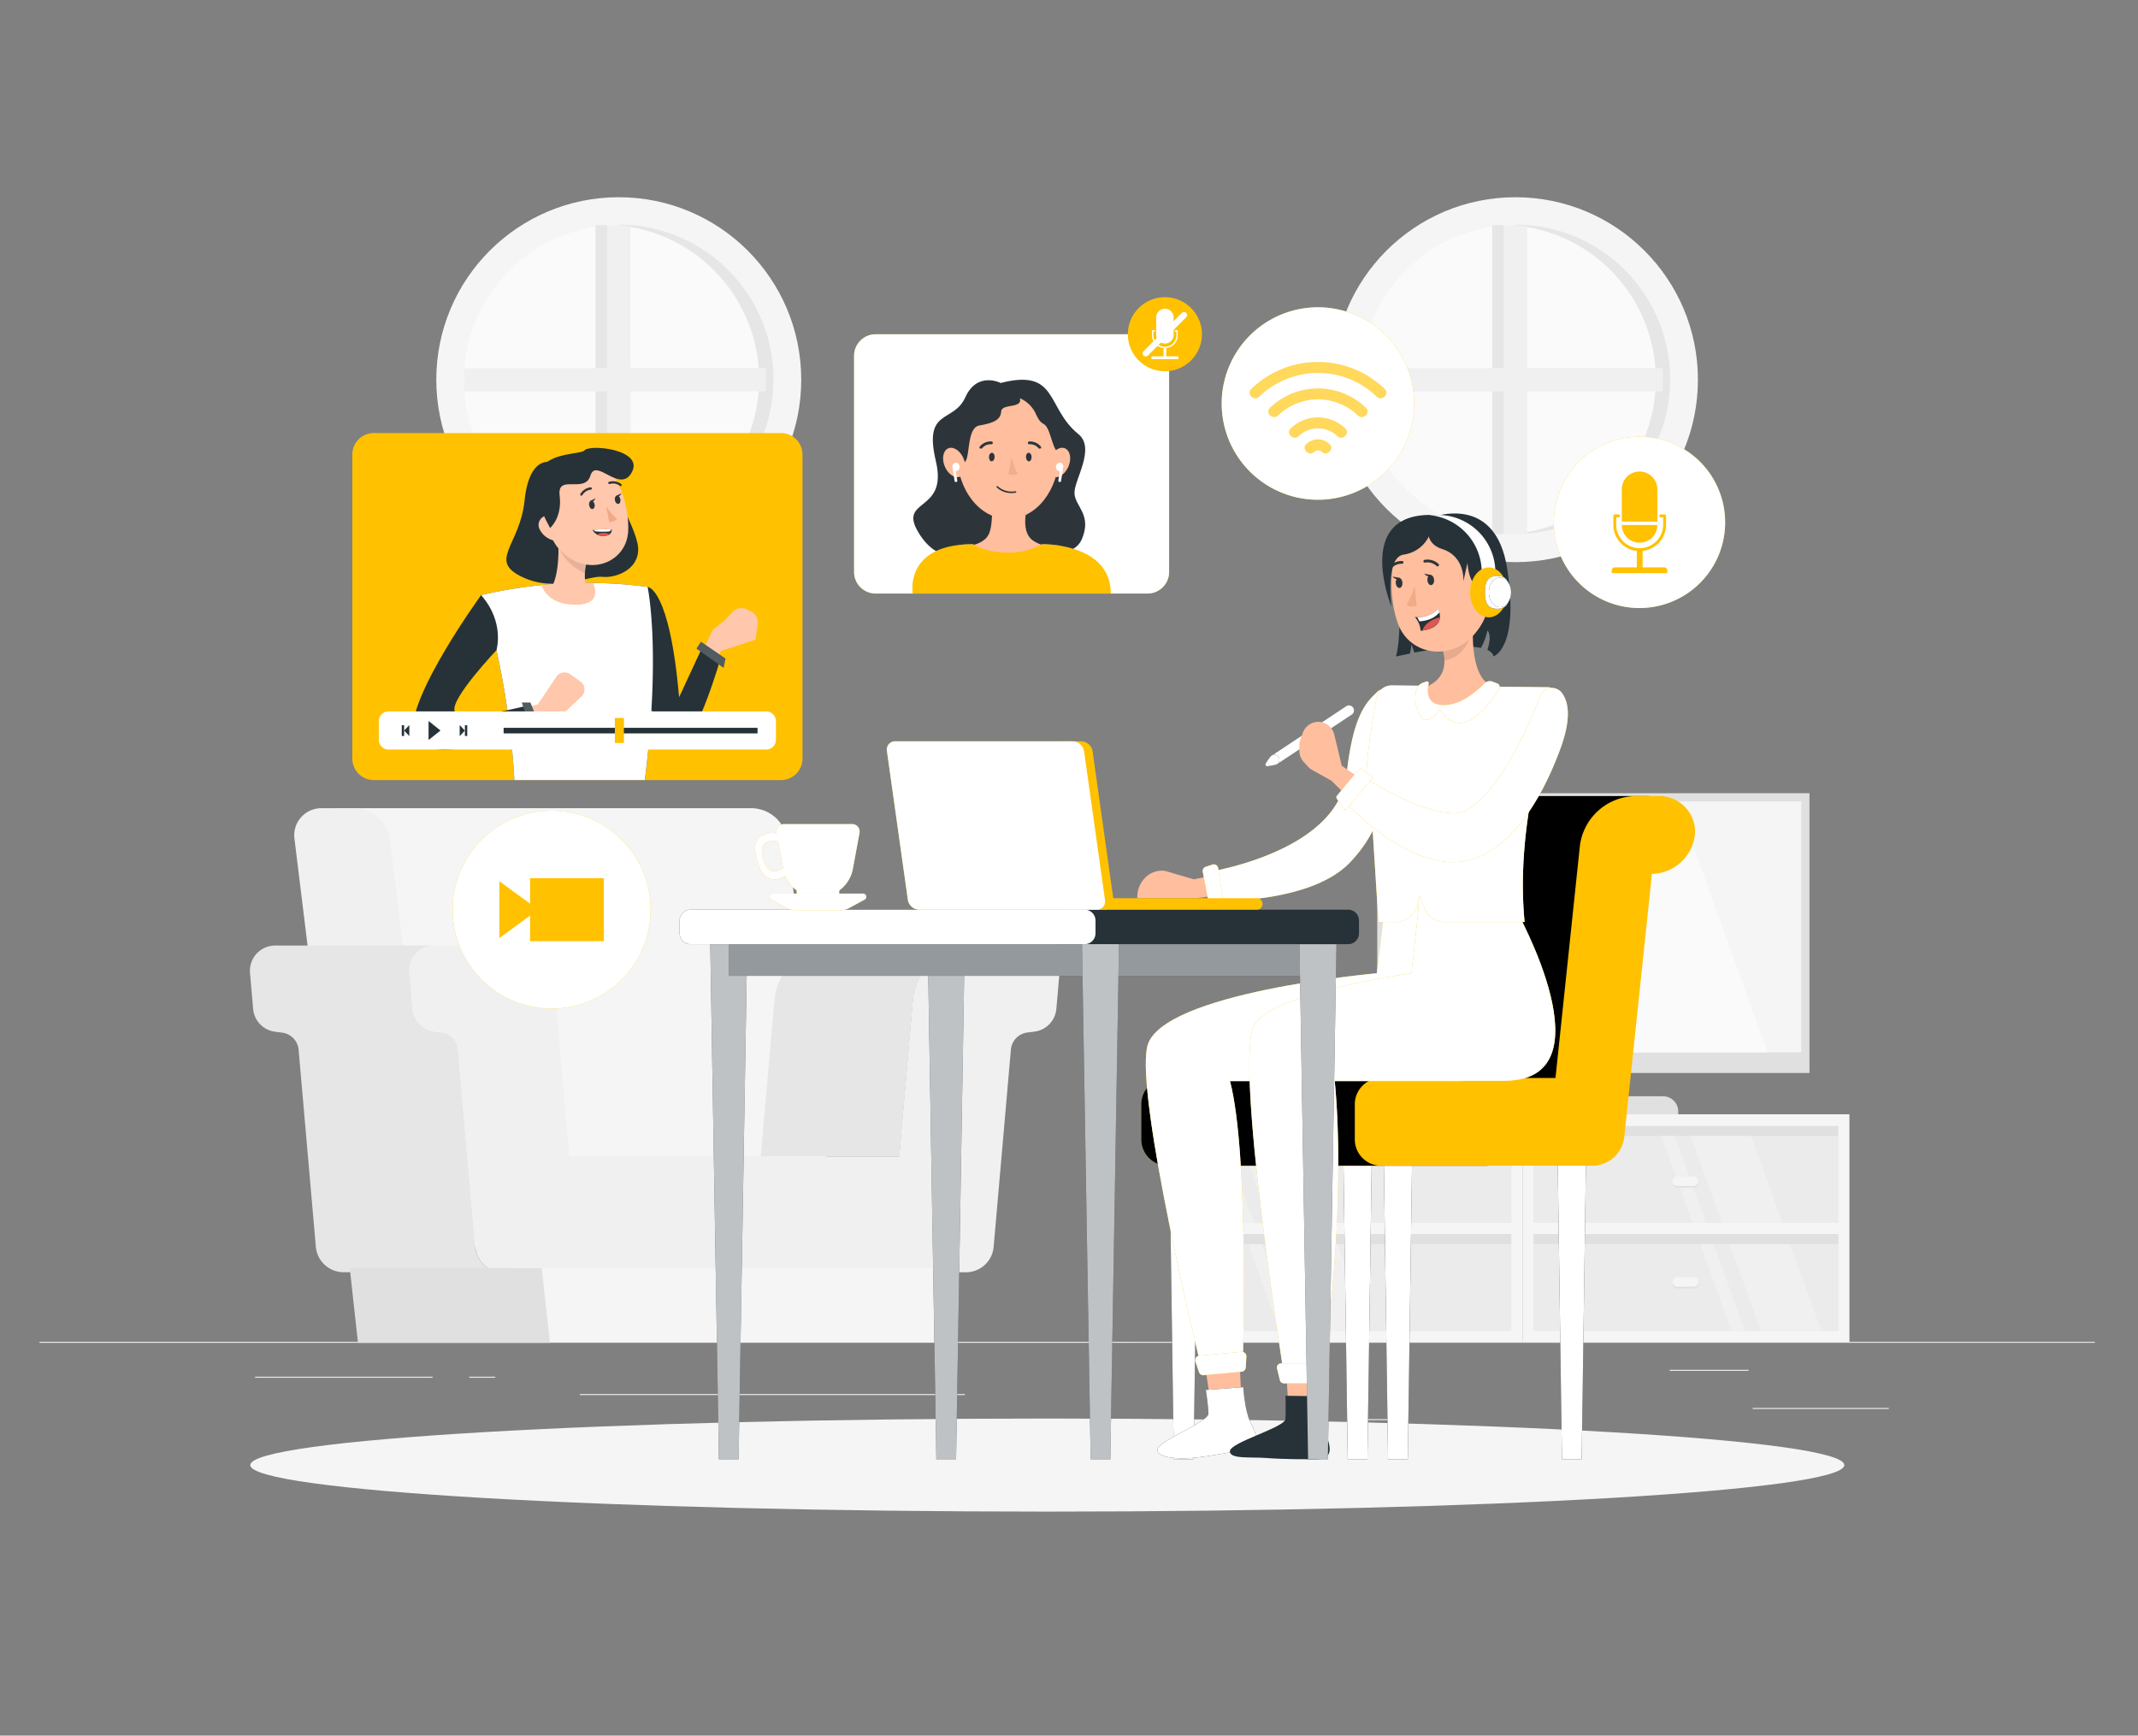 <svg xmlns="http://www.w3.org/2000/svg" xmlns:xlink="http://www.w3.org/1999/xlink" width="271" height="220" fill="none"><rect width="100%" height="100%" fill="#808080" stroke="none"/><style>.B{fill:#fff}.C{fill:#263238}.D{fill:#ffc100}.E{fill:#f5f5f5}.F{opacity:.7}.G{fill:#ffbe9d}.H{opacity:.5}.I{opacity:.2}.J{opacity:.6}.K{fill:#e0e0e0}.L{fill:#f0f0f0}.M{fill:#e6e6e6}.N{fill:#2e353a}.O{fill:#ffc7ab}.P{fill:#fafafa}</style><path d="M239.416 178.467h-17.257v.13h17.257zm-61.837 1.418h-4.528v.13h4.528zm44.059-6.253h-9.999v.13h9.999zm-166.8.876H32.334v.13h22.504zm7.94 0H59.48v.13h3.298zm59.534 2.198H73.501v.13h48.811zm143.208-6.623H5v.13h260.52z" fill="#ebebeb"/><path d="M94.046 158.1h12.073l-6.347-51.688a4.6 4.6 0 0 0-1.498-2.798 4.6 4.6 0 0 0-2.951-1.167H42.646l7.722 55.653z" class="E"/><path d="M55.755 158.1H43.682l-6.346-51.688a3.4 3.4 0 0 1 .094-1.488 3.4 3.4 0 0 1 .716-1.307 3.4 3.4 0 0 1 1.203-.881 3.4 3.4 0 0 1 1.463-.289h4.168a4.6 4.6 0 0 1 2.949 1.168 4.6 4.6 0 0 1 1.495 2.797z" class="L"/><path d="m60.23 158.037-2.188-25.01a2.38 2.38 0 0 0-.66-1.448 2.4 2.4 0 0 0-1.424-.709l-.901-.114a3.2 3.2 0 0 1-1.901-.956 3.2 3.2 0 0 1-.881-1.936l-.38-4.549a3.2 3.2 0 0 1 .159-1.295 3.2 3.2 0 0 1 .664-1.124 3.2 3.2 0 0 1 1.058-.764 3.2 3.2 0 0 1 1.276-.277H34.876a3.2 3.2 0 0 0-2.358 1.037 3.2 3.2 0 0 0-.827 2.439l.396 4.559c.062.728.373 1.412.879 1.938a3.2 3.2 0 0 0 1.903.954l.896.114a2.39 2.39 0 0 1 2.084 2.157l2.188 25.01c.082.876.488 1.69 1.139 2.281a3.53 3.53 0 0 0 2.378.919h20.164a3.54 3.54 0 0 1-2.369-.938 3.53 3.53 0 0 1-1.122-2.288zm55.496-31.257a7.6 7.6 0 0 1 2.443-4.934 7.6 7.6 0 0 1 5.133-1.991h-17.569a7.6 7.6 0 0 0-5.135 1.999 7.6 7.6 0 0 0-2.436 4.942l-1.735 19.799h17.569z" class="M"/><path d="M131.092 119.856h-7.816a7.6 7.6 0 0 0-5.138 1.996 7.6 7.6 0 0 0-2.438 4.944l-1.73 19.799H72.162l-1.735-19.799a7.6 7.6 0 0 0-7.592-6.94H55.02a3.2 3.2 0 0 0-1.266.286 3.2 3.2 0 0 0-1.047.766 3.2 3.2 0 0 0-.813 2.407l.396 4.559a3.2 3.2 0 0 0 .881 1.937 3.2 3.2 0 0 0 1.901.955l.901.115a2.38 2.38 0 0 1 2.084 2.157l2.188 25.01a3.53 3.53 0 0 0 1.132 2.296 3.53 3.53 0 0 0 2.385.929h58.669a3.534 3.534 0 0 0 3.517-3.225l2.188-25.01a2.4 2.4 0 0 1 .661-1.447c.38-.393.882-.643 1.424-.71l.896-.115a3.19 3.19 0 0 0 2.782-2.892l.396-4.559a3.2 3.2 0 0 0-.163-1.306 3.18 3.18 0 0 0-1.751-1.891 3.2 3.2 0 0 0-1.29-.262z" class="L"/><path d="M78.431 71.258c12.774 0 23.129-10.355 23.129-23.129S91.204 25 78.431 25 55.302 35.355 55.302 48.129s10.355 23.129 23.129 23.129" class="E"/><path d="M78.43 67.741c10.831 0 19.612-8.781 19.612-19.612s-8.78-19.612-19.612-19.612-19.612 8.781-19.612 19.612 8.781 19.612 19.612 19.612" class="P"/><path d="M78.431 28.516h-.922a19.61 19.61 0 0 1 18.708 19.591 19.61 19.61 0 0 1-18.708 19.591h.922a19.61 19.61 0 0 0 19.612-19.612 19.61 19.61 0 0 0-19.612-19.612z" class="M"/><path d="m78.435 67.72 1.475-.13V49.603h17.158l.057-1.474-.057-1.475H79.905V28.673l-1.475-.13h-1.475V46.66H58.839v2.949h18.117v18.117l1.48-.005z" class="L"/><path d="M76.956 28.538h-1.475v18.117h1.475zm0 21.066h-1.475V67.72h1.475z" class="M"/><path d="M192.09 71.258c12.774 0 23.129-10.355 23.129-23.129S204.864 25 192.09 25s-23.129 10.355-23.129 23.129 10.355 23.129 23.129 23.129" class="E"/><path d="M192.09 67.741c10.831 0 19.612-8.781 19.612-19.612s-8.781-19.612-19.612-19.612-19.612 8.781-19.612 19.612 8.78 19.612 19.612 19.612" class="P"/><path d="M192.09 28.516h-.917a19.61 19.61 0 0 1 18.708 19.591 19.61 19.61 0 0 1-18.708 19.591h.917a19.6 19.6 0 0 0 13.867-5.744 19.61 19.61 0 0 0 0-27.736 19.6 19.6 0 0 0-13.867-5.744z" class="M"/><path d="m192.1 67.72 1.475-.13V49.603h17.158l.062-1.474-.062-1.475h-17.169V28.673l-1.474-.13h-1.475V46.66h-18.116v2.949h18.116v18.117l1.485-.005z" class="L"/><path d="M190.62 28.538h-1.474v18.117h1.474zm0 21.066h-1.474V67.72h1.474z" class="M"/><path d="M152.225 155.688h40.052v-13.824h-40.052zm0 13.828h40.052v-13.824h-40.052zm41.449-13.828h40.052v-13.824h-40.052zm0 13.828h40.052v-13.824h-40.052z" fill="#ebebeb"/><path d="m218.506 155.687-4.986-13.823h7.669l4.987 13.823zm-8.695-13.823h1.683l4.986 13.823h-1.688zm13.677 27.652-4.981-13.828h7.669l4.981 13.828zm-8.696-13.828h1.688l4.981 13.828h-1.683zm-53.573-.001-4.981-13.823h7.669l4.981 13.823zm-8.692-13.823h1.683l4.981 13.823h-1.683zm13.677 27.652-4.986-13.828h7.67l4.986 13.828zm-8.695-13.828h1.682l4.987 13.828h-1.688z" class="L"/><path d="M233.726 143.99v-1.396h-40.052v1.396zm0 13.714v-1.396h-40.052v1.396zm-21.05-7.16a.6.6 0 0 1-.599-.599.6.6 0 0 1 .599-.599h2.048a.6.6 0 0 1 .599.599.6.6 0 0 1-.599.599z" class="K"/><path d="M212.676 150.336a.6.6 0 0 1-.248-.029.6.6 0 0 1-.215-.126.6.6 0 0 1-.146-.203.6.6 0 0 1-.051-.244q0-.127.051-.244a.6.6 0 0 1 .146-.202.6.6 0 0 1 .215-.127.6.6 0 0 1 .248-.029h2.048a.61.61 0 0 1 .548.602.604.604 0 0 1-.548.602z" class="E"/><use xlink:href="#B" class="K"/><g class="E"><use xlink:href="#B" y="-.208"/><path d="M192.976 141.244v28.876h41.448v-28.876zm1.396 15.178h38.656v12.297h-38.656zm0-13.698h38.656v12.296h-38.656z"/></g><path d="M192.277 143.99v-1.396h-40.052v1.396zm-.005 13.719v-1.397H152.22v1.397zm-21.06-7.165a.6.6 0 0 1-.6-.599.6.6 0 0 1 .6-.599h2.084a.6.6 0 0 1 .599.599.6.6 0 0 1-.599.599z" class="K"/><path d="M171.211 150.336a.6.6 0 0 1-.39-.194.6.6 0 0 1-.158-.407.6.6 0 0 1 .548-.602h2.085a.6.6 0 0 1 .548.602c0 .15-.056.295-.158.407a.6.6 0 0 1-.39.194z" class="E"/><use xlink:href="#C" class="K"/><g class="E"><use xlink:href="#C" y="-.209"/><path d="M151.522 141.244v28.876h41.454v-28.876zm1.402 15.178h38.65v12.297h-38.65zm0-13.698h38.65v12.296h-38.65z"/></g><g class="K"><path d="M210.811 138.961h-6.18l-1.432-6.08h-2.475l-1.428 6.08h-6.2c-.252 0-.501.049-.734.144s-.444.237-.622.415a1.9 1.9 0 0 0-.416.621 1.9 1.9 0 0 0-.146.733v.37h21.54v-.37c0-.507-.201-.992-.558-1.351a1.92 1.92 0 0 0-1.349-.562"/><path d="M229.36 100.546h-54.787v35.462h54.787z"/></g><path d="M228.318 101.588h-52.703v31.815h52.703z" class="E"/><path d="M204.663 133.403h19.388l-11.469-31.815h-19.387zm-9.385 0h4.262l-11.468-31.815h-4.262z" class="P"/><path d="M120.082 170.146H65.253v-9.405h56.392z" class="E"/><path d="M69.708 170.214H45.375l-1.042-9.473h24.333z" class="K"/><path d="M132.749 191.608c55.794 0 101.024-2.641 101.024-5.898s-45.23-5.898-101.024-5.898-101.025 2.64-101.025 5.898 45.23 5.898 101.025 5.898" class="E"/><use xlink:href="#D" class="C"/><use xlink:href="#D" class="B H"/><use xlink:href="#E" class="C"/><use xlink:href="#E" class="B H"/><use xlink:href="#D" x="-27.157" class="C"/><use xlink:href="#D" x="-27.157" class="B H"/><use xlink:href="#E" x="-27.156" class="C"/><use xlink:href="#E" x="-27.156" class="B H"/><use xlink:href="#F" class="D"/><use xlink:href="#F" fill="#000" class="I"/><path d="M210.258 100.91h-3.007a7.2 7.2 0 0 0-4.68 1.862 7.2 7.2 0 0 0-2.317 4.473l-3.09 29.397h-22.103a3.34 3.34 0 0 0-2.356.979 3.34 3.34 0 0 0-.978 2.356v4.45a3.34 3.34 0 0 0 .976 2.36 3.34 3.34 0 0 0 2.358.98h26.74a4.1 4.1 0 0 0 2.749-1.055 4.1 4.1 0 0 0 1.336-2.624l3.502-33.315a5.6 5.6 0 0 0 3.755-1.552 5.6 5.6 0 0 0 1.715-3.685 4.5 4.5 0 0 0-.326-1.777 4.55 4.55 0 0 0-.994-1.51 4.52 4.52 0 0 0-3.28-1.339" class="D"/><path d="m152.152 169.239 1.735 11.338 3.579-.308-.5-11.442z" class="G"/><use xlink:href="#G" class="C"/><use xlink:href="#G" opacity=".1" class="B"/><use xlink:href="#H" class="D"/><use xlink:href="#H" class="B I"/><use xlink:href="#I" class="D"/><use xlink:href="#I" class="B J"/><path d="m162.698 169.01.765 11.447h3.59l.48-11.447z" class="G"/><path d="M167.465 176.987s-.094 2.934.479 4.45 1.371 3.533-1.042 3.533c-1.407 0-3.902.031-6.565-.167-1.865-.136-4.444.167-4.444-.839 0-1.146 6.976-3.006 7.044-4.101s0-2.938 0-2.938z" class="C"/><use xlink:href="#J" class="D"/><use xlink:href="#J" opacity=".3" class="B"/><use xlink:href="#K" class="D"/><use xlink:href="#K" class="B J"/><path d="m155.2 110.705-3.877.755-3.647-1.068a3 3 0 0 0-1.494.181 3 3 0 0 0-1.216.887 3.48 3.48 0 0 0-.812 2.251v.141h7.497l4.07-.547z" class="G"/><use xlink:href="#L" class="D"/><use xlink:href="#L" class="B I"/><path d="M191.058 72.18c-1.506-10.092-10.004-6.456-10.004-6.456-5.492 1.98-3.648 8.8-3.648 12.505s-.468 4.986-.468 4.986l1.792-.375.198-1.162.344 1.042c4.616-.881 7.107-.87 8.451-.589.378-.688.65-1.429.808-2.199 0 0 .656.427 0 2.449.797.359.76.823.76.823s3.283-.933 1.767-11.025z" class="C"/><use xlink:href="#M" class="D"/><use xlink:href="#M" opacity=".4" class="B"/><use xlink:href="#N" class="D"/><use xlink:href="#N" class="B J"/><path d="M186.843 77.474c-.292 2.657-.386 7.482 1.594 9.066 0 0-.756 2.683-5.846 3.184-3.616-1.594-2.272-2.48-2.272-2.48 2.85-.964 3.126-3.1 2.48-5.085l4.044-4.684z" class="G"/><path opacity=".1" d="m186.394 80.427-1.042-.271-1.292.521-1.271 1.469a5.5 5.5 0 0 1 .286 1.563c2.803-.427 3.319-3.282 3.319-3.282" fill="#000"/><g class="G"><path d="M188.708 71.601c.125 4.382.276 6.252-1.72 8.67-3.006 3.647-8.415 2.866-9.853-1.391-1.292-3.83-1.287-10.348 2.819-12.474a6 6 0 0 1 5.83.164 6 6 0 0 1 2.118 2.143c.511.883.789 1.883.806 2.903V71.6z"/><path d="M190.052 74.952a3.2 3.2 0 0 1-1.365 2.032c-.944.615-1.751-.146-1.772-1.214 0-.954.453-2.428 1.532-2.605a1.45 1.45 0 0 1 1.283.47c.159.178.271.392.327.624a1.46 1.46 0 0 1-.005.704z"/></g><path d="M179.324 74.295a9.7 9.7 0 0 1-1.043 2.381 1.5 1.5 0 0 0 .627.205c.222.022.446-.006.655-.08z" fill="#f1ab87"/><g class="N"><path d="M182.268 71.789a.16.16 0 0 0 .078-.052.18.18 0 0 0 .049-.123.18.18 0 0 0-.049-.122 2.03 2.03 0 0 0-1.793-.521.18.18 0 0 0-.125.214q.019.068.079.106a.17.17 0 0 0 .13.019 1.7 1.7 0 0 1 .794.049 1.7 1.7 0 0 1 .686.404q.032.022.072.03c.04.008.053.003.079-.004m-6.118.391a.2.2 0 0 1-.083-.037.2.2 0 0 1-.044-.052q-.016-.03-.021-.065c-.005-.035 0-.046.007-.068s.017-.042.032-.06a2.04 2.04 0 0 1 1.704-.781c.045.006.086.03.114.066a.18.18 0 0 1 .037.127.17.17 0 0 1-.188.151 1.7 1.7 0 0 0-.78.162 1.7 1.7 0 0 0-.621.5.2.2 0 0 1-.071.05.16.16 0 0 1-.086.008zm5.623 1.302c.036.354-.131.656-.365.683s-.443-.245-.474-.604.13-.656.359-.683.448.245.48.604m-4.013.365c.037.349-.13.656-.359.677s-.443-.25-.479-.604.13-.657.359-.677.453.24.479.604"/><path d="m177.386 73.248-.871-.167s.495.625.871.167m4.011-.365-.87-.167s.495.625.87.167"/></g><path d="M179.344 78.208a3.54 3.54 0 0 0 1.586-.164 3.54 3.54 0 0 0 1.353-.842s1.303 2.371-2.209 2.756a3.13 3.13 0 0 0-.73-1.751z" class="C"/><path d="m179.657 78.234.256.521s1.657 0 2.537-1.141a2.5 2.5 0 0 0-.166-.432c-.342.347-.751.62-1.203.801a3.5 3.5 0 0 1-1.424.251" class="B"/><path d="M180.314 79.922c1.719-.25 2.168-1.042 2.204-1.678-1.699.448-2.11 1.297-2.204 1.678" fill="#de5753"/><g class="C"><path d="M181.054 68.116a4.22 4.22 0 0 1-3.158 2.189c-2.365.412-1.521 6.586-1.521 6.586s-5.111-12.463 6.018-11.577z"/><path d="M182.674 65.552a1.4 1.4 0 0 0-.564-.009 1.4 1.4 0 0 0-.519.219 1.36 1.36 0 0 0-.574.941c-.13 1.042.088 2.345 1.771 2.886 2.976.954 2.699 4.101 2.699 4.101l.521-2.334s.167 3.335 1.845 2.939 1.844-3.543 1.844-3.543l-2.772-4.241z"/></g><use xlink:href="#O" class="D"/><use xlink:href="#O" class="B J"/><use xlink:href="#P" class="C"/><use xlink:href="#P" class="B J"/><use xlink:href="#Q" class="C"/><use xlink:href="#Q" opacity=".8" class="B"/><path d="m174.186 99.941-4.111-2.881-.948-3.944a2.1 2.1 0 0 0-.558-1.006 2.1 2.1 0 0 0-1.006-.557 2.08 2.08 0 0 0-2.417 1.313l-.318.855a2.1 2.1 0 0 0-.13.724v.724a2.08 2.08 0 0 0 .547 1.407l.563.615q.227.247.521.412l2.438 1.36 3.851 3.845 1.568-2.865z" class="G"/><use xlink:href="#R" class="D"/><use xlink:href="#R" class="B I"/><use xlink:href="#S" class="D"/><use xlink:href="#S" class="B J"/><use xlink:href="#T" class="C"/><use xlink:href="#T" class="B J"/><path d="M188.708 78.25c1.306 0 2.365-1.416 2.365-3.163s-1.059-3.163-2.365-3.163-2.366 1.416-2.366 3.163 1.059 3.163 2.366 3.163" class="D"/><use xlink:href="#U" class="C"/><use xlink:href="#U" class="B H"/><use xlink:href="#V" class="C"/><use xlink:href="#V" class="B F"/><path d="M93.618 184.97h-2.496l-1.094-65.286h4.684z" class="C"/><path d="M93.618 184.97h-2.496l-1.094-65.286h4.684z" class="B F"/><path d="M121.186 184.97h-2.501l-1.094-65.286h4.689z" class="C"/><path d="M121.186 184.97h-2.501l-1.094-65.286h4.689z" class="B F"/><path d="M139.49 118.59H92.367v5.106h47.123z" class="C"/><path d="M139.49 118.59H92.367v5.106h47.123z" class="B H"/><path d="M167.131 118.59h-27.636v5.106h27.636z" class="C"/><path d="M167.131 118.59h-27.636v5.106h27.636z" class="B H"/><path d="M168.309 184.97h-2.501l-1.094-65.286h4.684z" class="C"/><path d="M168.309 184.97h-2.501l-1.094-65.286h4.684z" class="B F"/><g class="C"><path d="M170.877 115.307h-36.796a1.38 1.38 0 0 0-1.381 1.38v1.616a1.38 1.38 0 0 0 1.381 1.38h36.796a1.38 1.38 0 0 0 1.381-1.38v-1.616a1.38 1.38 0 0 0-1.381-1.38"/><use xlink:href="#W"/></g><use xlink:href="#W" class="B I"/><path d="M140.74 184.97h-2.495l-1.095-65.286h4.685z" class="C"/><path d="M140.74 184.97h-2.495l-1.095-65.286h4.685z" class="B F"/><g class="D"><path d="M139.428 115.312a.73.73 0 0 1-.73-.729.73.73 0 0 1 .73-.729h19.877a.73.73 0 0 1 .73.729.73.73 0 0 1-.73.729z"/><path d="m141.137 114.052-2.647-18.831a1.49 1.49 0 0 0-1.433-1.251h-2.532v21.336h5.533a1.05 1.05 0 0 0 .467-.081c.148-.063.278-.159.383-.28a1.05 1.05 0 0 0 .219-.421c.04-.155.043-.317.01-.473z"/><use xlink:href="#X"/></g><g class="B"><use xlink:href="#X" class="F"/><path d="M127.324 104.125a.97.97 0 0 1-.564 1.063 1 1 0 0 1-.421.083 1.37 1.37 0 0 1-.859-.339 1.37 1.37 0 0 1-.449-.807.98.98 0 0 1 .22-.807 1 1 0 0 1 .344-.256 1 1 0 0 1 .421-.083c.318.008.622.127.861.337a1.36 1.36 0 0 1 .447.809" class="F"/></g><use xlink:href="#Y" class="D"/><use xlink:href="#Y" class="B H"/><use xlink:href="#Z" class="D"/><use xlink:href="#Z" opacity=".4" class="B"/><use xlink:href="#a" class="D"/><use xlink:href="#a" class="B J"/><path d="M126.835 48.541s-2.97-1.522-4.481 1.824-5.33 1.334-3.726 8.113-5.252 4.476-1.954 9.426 8.337 1.563 11.099 1.652 8.097 1.824 9.378-1.261-.912-4.121-.958-5.794 2.73-5.679.479-7.492c-4.116-3.335-2.496-8.337-9.837-6.466z" class="N"/><path d="M127.772 65.782c3.574 0 6.472-3.707 6.472-8.279s-2.898-8.279-6.472-8.279-6.471 3.707-6.471 8.279 2.897 8.279 6.471 8.279" class="G"/><path d="M128.21 57.878a8.3 8.3 0 0 0 .776 2.188 1.35 1.35 0 0 1-.57.14 1.4 1.4 0 0 1-.576-.114z" fill="#edaf8f"/><path d="M125.36 57.905c0 .302.119.558.317.573s.37-.224.391-.521-.125-.552-.318-.563-.39.214-.39.511m-1.078-1.059a.2.2 0 0 1-.084 0 .186.186 0 0 1 0-.25 1.8 1.8 0 0 1 .669-.496c.259-.11.54-.158.821-.14a.183.183 0 0 1 .13.269.2.2 0 0 1-.045.052q-.029.021-.062.03a.13.13 0 0 1-.07.003 1.41 1.41 0 0 0-1.172.521.2.2 0 0 1-.092.031.2.2 0 0 1-.095-.021zm6.48 1.059c0 .302-.125.558-.323.573s-.37-.224-.39-.521.125-.552.323-.563.37.214.39.511m1.074-1.059a.3.3 0 0 0 .089 0 .19.19 0 0 0 0-.25 1.79 1.79 0 0 0-1.49-.636.19.19 0 0 0-.152.203.2.2 0 0 0 .023.066.2.2 0 0 0 .047.052q.029.021.064.03c.035.009.046.007.07.003a1.4 1.4 0 0 1 .648.12 1.4 1.4 0 0 1 .524.401q.04.028.087.031a.13.13 0 0 0 .09-.02m-3.621 5.654q.262-.002.521-.047.037-.008.06-.039c.023-.031.021-.045.018-.07a.1.1 0 0 0-.038-.062.1.1 0 0 0-.034-.015.1.1 0 0 0-.038-.001 2.61 2.61 0 0 1-2.23-.625.1.1 0 0 0-.135 0q-.014.013-.021.031c-.007.018-.008.024-.008.037s.003.025.008.037.012.022.021.031c.507.476 1.18.736 1.876.724z" class="N"/><path d="M127.168 71.196a15.9 15.9 0 0 0 7.456-1.975 14 14 0 0 0-2.517-.24 8.7 8.7 0 0 1-4.455 1.073c-2.803 0-4.314-1.073-4.314-1.073a16 16 0 0 0-1.86.109c.818.808 2.605 2.105 5.69 2.105z" fill="#577afb"/><path d="m131.373 69.909 1.182-.75a3.8 3.8 0 0 1-1.683-.688c-1.526-1.141-.698-4.054-.698-4.054h-4.382c-.104 1.745-.057 3.288-1.042 4.012a3.52 3.52 0 0 1-2.021.73l1.563.933c-.099.219 1.042.63 1.042.63l4.35.245.834-.521s1.094-.208.855-.537" class="G"/><path d="M123.338 68.981s1.511 1.073 4.314 1.073a8.7 8.7 0 0 0 4.455-1.073s8.686-.172 8.686 6.252h-25.099s-1.125-6.252 7.644-6.252" class="D"/><path d="M120.947 55.934s.286 2.782 1.198 2.689.271-4.387 1.99-4.689 2.699-.682 2.767-1.761 2.735-.323 2.376-1.693a4 4 0 0 1 2.053 2.053c.745 1.594.953.782 1.5 1.891s1.043 4.382 1.918 1.99-1.37-4.403-1.37-4.403l-1.986-2.345-1.855-.422-1.589-.328h-2.131l-1.427.328-2.038 2.183-1.25 2.147z" class="N"/><path d="M122.041 57.914c.489.948.396 2.037-.209 2.433s-1.495-.063-1.98-1.011-.396-2.037.209-2.433 1.495.063 1.98 1.011m11.103 0c-.49.948-.391 2.037.214 2.433s1.49-.063 1.98-1.011.396-2.037-.214-2.433-1.49.063-1.98 1.011" class="G"/><path d="M121.113 58.639a.52.52 0 0 0-.38.615l.266 1.704a.17.17 0 0 0 .198.14.17.17 0 0 0 .111-.07.17.17 0 0 0 .029-.128l-.187-1.183h.109a.55.55 0 0 0 .378-.611.55.55 0 0 0-.545-.468zm13.271 0a.52.52 0 0 1 .314.231.52.52 0 0 1 .067.384l-.271 1.704a.172.172 0 0 1-.311.07.18.18 0 0 1-.033-.128l.187-1.183h-.12a.554.554 0 0 1-.189-.948.55.55 0 0 1 .361-.131z" class="B"/><path d="M147.655 47.061a4.695 4.695 0 1 0 0-9.39 4.695 4.695 0 0 0 0 9.39" class="D"/><g class="B"><path d="M144.951 45.071a.39.39 0 0 1 0-.552l4.856-4.856a.39.39 0 0 1 .552 0 .4.4 0 0 1 .115.276.4.4 0 0 1-.115.276l-4.851 4.856a.4.4 0 0 1-.557 0"/><path d="M149.203 45.164h-1.371v-1.042a1.63 1.63 0 0 0 1.042-.532c.269-.3.418-.69.417-1.093v-.552a.1.1 0 0 0-.007-.034.1.1 0 0 0-.019-.029.1.1 0 0 0-.029-.019.1.1 0 0 0-.033-.007h-.219a.094.094 0 0 0-.094.089q0 .018.007.035a.1.1 0 0 0 .021.029.1.1 0 0 0 .066.024h.13v.464a1.46 1.46 0 0 1-1.459 1.459 1.46 1.46 0 0 1-1.459-1.459v-.464h.136q.036 0 .062-.026c.026-.026.026-.039.026-.063s-.011-.045-.027-.061-.038-.026-.061-.027h-.224q-.036.002-.062.027c-.026.025-.026.038-.027.061v.552c0 .403.149.792.418 1.092a1.64 1.64 0 0 0 1.041.534v1.042h-1.37a.18.18 0 0 0-.126.055.18.18 0 0 0-.052.127v.177h3.45v-.177a.18.18 0 0 0-.052-.127.18.18 0 0 0-.125-.055m-2.647-2.647a1.107 1.107 0 0 0 1.102 1.029 1.105 1.105 0 0 0 1.102-1.029v-2.204a1.1 1.1 0 0 0-.061-.445 1.1 1.1 0 0 0-.601-.643 1.1 1.1 0 0 0-.88 0 1.1 1.1 0 0 0-.601.644 1.1 1.1 0 0 0-.061.445z"/></g><path d="M98.991 54.892H47.387a2.73 2.73 0 0 0-2.73 2.73v38.531a2.73 2.73 0 0 0 2.73 2.73h51.604a2.73 2.73 0 0 0 2.731-2.73V57.622a2.73 2.73 0 0 0-2.731-2.73" class="D"/><path d="M69.724 58.591s-2.647-.808-3.236 4.872-4.653 7.571-.339 9.655 8.483-.198 10.176 0 4.752-.912 4.559-3.715-5.179-10.942-5.179-10.942l-5.982.13zM91.3 83.59c-.933 3.126-3.611 11.411-5.659 11.124-2.517-.344-4.252-9.379-4.252-9.379l.693-10.942s2.777 0 3.996 13.985l2.939-6.325z" class="C"/><path d="m89.268 82.147 1.042-2.272 1.636-1.339.886-.954a1.56 1.56 0 0 1 1.808-.354l.521.245a1.57 1.57 0 0 1 .891 1.636l-.276 1.98-4.429 1.433-.339 1.162z" class="O"/><path d="m88.851 81.35 3.105 2.126-.24 1.178-3.434-2.439z" class="C"/><path d="m88.851 81.35 3.105 2.126-.24 1.178-3.434-2.439z" class="B I"/><use xlink:href="#b" class="C"/><use xlink:href="#b" class="B I"/><path d="m67.827 91.943 1-.391 2.803-1.303 2.084-1.98a1.2 1.2 0 0 0 .294-.443 1.236 1.236 0 0 0-.425-1.434l-1.318-.927a1.23 1.23 0 0 0-.934-.21 1.23 1.23 0 0 0-.802.523l-2.355 3.507-1.365.359 1.016 2.298z" class="O"/><g class="C"><path d="M67.879 92.266c-3.053 1.151-12.203 4.304-14.954 1.824-3.319-2.996 8.055-18.653 8.055-18.653 3.038 3.434 1.944 6.982 1.944 6.982s-5.851 6.174-5.299 7.696c.485 1.36 6.497 0 9.248-.682l1.006 2.834z"/><path d="m67.233 89.057 1.303 3.298-1.042.61-1.344-3.908h1.084z"/></g><path d="m67.233 89.057 1.303 3.298-1.042.61-1.344-3.908h1.084z" class="B I"/><path d="M75.169 73.904H74.2a6.25 6.25 0 0 1 .266-2.944l-3.804-3.876c.193 1.772.276 5.127-.552 6.971l-1.48.125c.24.698 1.157 2.475 4.314 2.475s2.574-1.996 2.225-2.751" class="O"/><path opacity=".1" d="m71.376 68.507-.438 1.172a6.35 6.35 0 0 0 3.199 2.96 7.5 7.5 0 0 1 .328-1.678l-2.522-2.574-.568.12z" fill="#000"/><g class="O"><path d="M68.724 64.182c.922 3.512 1.235 5.023 3.392 6.492 3.241 2.22 7.357.323 7.508-3.397.141-3.35-1.386-8.535-5.148-9.264a4.96 4.96 0 0 0-4.578 1.493 4.96 4.96 0 0 0-1.153 4.676z"/><path d="M68.437 67.157A2.65 2.65 0 0 0 70 68.455c.891.271 1.355-.521 1.12-1.376-.208-.766-.922-1.829-1.829-1.725a1.2 1.2 0 0 0-1.011 1.36 1.2 1.2 0 0 0 .156.443z"/></g><path d="M76.82 64.135a7.8 7.8 0 0 0 1.391 1.647 1.25 1.25 0 0 1-.99.401z" fill="#f1aa87"/><g class="N"><path d="M73.689 62.817a.2.2 0 0 1-.073 0 .14.14 0 0 1-.064-.09.14.14 0 0 1 .017-.108 1.69 1.69 0 0 1 1.303-.844c.038 0 .075.014.103.041s.045.062.048.1a.14.14 0 0 1-.037.103.15.15 0 0 1-.098.048 1.4 1.4 0 0 0-.621.222 1.4 1.4 0 0 0-.452.481.13.13 0 0 1-.056.042.1.1 0 0 1-.069.005zm3.449-1.501a.15.15 0 0 1-.042-.118.14.14 0 0 1 .054-.096.14.14 0 0 1 .05-.025 1.7 1.7 0 0 1 1.532.271q.027.017.045.043c.018.026.019.037.023.058a.13.13 0 0 1-.004.062.148.148 0 0 1-.202.093.14.14 0 0 1-.05-.038 1.4 1.4 0 0 0-1.266-.208.14.14 0 0 1-.076-.003.15.15 0 0 1-.065-.039zm-2.459 2.741c.057.292.255.521.448.459s.297-.302.235-.594-.255-.49-.443-.453-.297.297-.24.589zm3.267-.641c.052.287.255.49.443.453s.297-.297.24-.589-.255-.495-.443-.459-.292.302-.24.594z"/><path d="m78.113 62.853.657-.334s-.25.61-.657.334m-3.293.647.651-.334s-.229.61-.651.334m2.719 3.61a14 14 0 0 0-2.428.073 1.48 1.48 0 0 0 1.61.74c.912-.083.818-.813.818-.813"/></g><path d="M76.258 67.579c.355-.052.717.001 1.042.151a1.04 1.04 0 0 1-.552.193 1.85 1.85 0 0 1-1.042-.151 1.04 1.04 0 0 1 .552-.193" fill="#de5753"/><path d="M77.456 67.105a.34.34 0 0 1-.25.26 10 10 0 0 1-1.563 0 .52.52 0 0 1-.427-.203 15.5 15.5 0 0 1 2.24-.057" class="B"/><path d="M69.724 66.928s1.563-1.313 1.214-4.111 3.194-.188 3.903-2.532 3.762 2.412 5.263-.453-5.346-3.564-6.028-2.735-10.04-.521-4.351 9.832z" class="C"/><path d="M97.115 90.177H49.257a1.24 1.24 0 0 0-1.24 1.24v2.355a1.24 1.24 0 0 0 1.24 1.24h47.858a1.24 1.24 0 0 0 1.24-1.24v-2.355a1.24 1.24 0 0 0-1.24-1.24" class="B"/><g class="C"><path d="M54.322 93.803v-2.412l1.511 1.209zm3.944-.495.662-.698-.662-.704z"/><path d="M58.928 91.933v1.354h.297v-1.355zm-7.045-.027-.657.704.657.698z"/><path d="M51.227 93.287v-1.354h-.302v1.355zm44.794-1.032H63.836v.709h32.185z"/></g><g class="D"><path d="M79.082 91.01h-1.146v3.168h1.146z"/><use xlink:href="#c"/></g><use xlink:href="#c" class="B F"/><path opacity=".64" d="M164.595 55.298a3.54 3.54 0 0 1 4.93 0c.661.61 1.662-.38.995-.995a4.99 4.99 0 0 0-6.92 0c-.667.615.329 1.605.995.995m1.985 1.985a.68.68 0 0 1 .954 0c.667.615 1.662-.38.995-.995a2.12 2.12 0 0 0-2.944 0c-.667.615.334 1.61.995.995m-4.6-4.601a7.3 7.3 0 0 1 5.077-2.057 7.3 7.3 0 0 1 5.078 2.057c.667.61 1.662-.38.995-.995a8.75 8.75 0 0 0-12.146 0c-.667.615.334 1.61.996.995m-2.381-2.386a10.72 10.72 0 0 1 14.922 0c.662.62 1.657-.37.995-.995a12.16 12.16 0 0 0-16.913 0c-.661.625.334 1.615.996.995" class="D"/><use xlink:href="#d" class="D"/><use xlink:href="#d" class="B F"/><g class="D"><path d="M67.191 111.315v3.236l-3.897-2.85v7.211l3.897-2.855v3.241h9.353v-7.983z"/><use xlink:href="#e"/></g><use xlink:href="#e" class="B F"/><path d="M210.979 71.92h-2.772v-2.084a3.35 3.35 0 0 0 2.975-3.324v-1.126a.18.18 0 0 0-.182-.178h-.454a.2.2 0 0 0-.148.04q-.03.025-.048.063c-.018.038-.017.05-.017.077a.18.18 0 0 0 .065.14.18.18 0 0 0 .148.04h.266v.943a2.975 2.975 0 0 1-2.975 2.975 2.98 2.98 0 0 1-2.104-.871 2.97 2.97 0 0 1-.871-2.104v-.943h.271a.18.18 0 0 0 .148-.04.182.182 0 0 0-.148-.319h-.454q-.035-.002-.069.012a.14.14 0 0 0-.059.038.18.18 0 0 0-.054.127v1.126c0 .823.304 1.617.853 2.23a3.34 3.34 0 0 0 2.122 1.094v2.084h-2.808a.36.36 0 0 0-.258.107.37.37 0 0 0-.107.258v.365h7.034v-.365a.37.37 0 0 0-.103-.254.36.36 0 0 0-.251-.11zm-3.158-3.127c.597 0 1.169-.237 1.592-.659a2.25 2.25 0 0 0 .659-1.592h-4.502a2.2 2.2 0 0 0 .17.862 2.3 2.3 0 0 0 .488.731c.209.209.457.375.731.488a2.2 2.2 0 0 0 .862.17m2.251-6.773a2.25 2.25 0 0 0-.659-1.592 2.25 2.25 0 0 0-1.592-.659 2.25 2.25 0 0 0-2.251 2.251v4.095h4.502z" class="D"/><defs><path id="B" d="M212.676 163.31a.6.6 0 0 1-.248-.029.6.6 0 0 1-.215-.126.6.6 0 0 1-.146-.203.6.6 0 0 1 0-.488.6.6 0 0 1 .146-.203.6.6 0 0 1 .215-.126.6.6 0 0 1 .248-.029h2.048a.6.6 0 0 1 .391.195.604.604 0 0 1 0 .814.6.6 0 0 1-.391.195z"/><path id="C" d="M171.211 163.31a.6.6 0 0 1-.548-.602.6.6 0 0 1 .158-.407.6.6 0 0 1 .39-.195h2.085c.15.014.289.084.39.195a.6.6 0 0 1 0 .814.6.6 0 0 1-.39.195z"/><path id="D" d="M200.483 184.969h-2.496l-.547-38.077h3.59z"/><path id="E" d="M178.443 184.969h-2.501l-.542-38.077h3.59z"/><path id="F" d="M188.51 147.766h-40.511a3.33 3.33 0 0 1-2.362-.978 3.34 3.34 0 0 1-.978-2.362v-4.449a3.34 3.34 0 0 1 3.34-3.335h35.868l3.09-29.397a7.2 7.2 0 0 1 2.32-4.474 7.22 7.22 0 0 1 4.683-1.862h15.053l-3.596 10.973-3.282 24.578-2.308 6.867z"/><path id="G" d="M157.591 175.835s.172 2.928.875 4.387 1.678 3.397-.703 3.611c-1.407.125-3.866.709-6.56.969-1.86.177-4.408 0-4.496-.985-.105-1.141 6.492-3.532 6.466-4.632s-.323-2.996-.323-2.996z"/><path id="H" d="m175.479 115.306-.969 8.066s-27.527 2.418-29.095 9.301c-1.485 6.544 6.638 39.771 6.638 39.771l5.497-.547s.766-25.693-1.642-34.858h27.902c3.126.073 11.145-.031 9.16-9.149-2.261-10.421-4.653-12.584-4.653-12.584l-.083-4.564h-12.505z"/><path id="I" d="m151.521 172.584.459 1.349a.58.58 0 0 0 .233.295c.109.07.237.102.366.091l4.799-.443a.575.575 0 0 0 .521-.521l.088-1.397a.6.6 0 0 0-.04-.242.6.6 0 0 0-.347-.332.6.6 0 0 0-.243-.03l-5.346.49a.6.6 0 0 0-.239.079.6.6 0 0 0-.181.175.57.57 0 0 0-.07.486"/><path id="J" d="m179.788 115.306-.881 8.066s-17.121 2.329-19.867 6.43 3.704 44.449 3.704 44.449h4.789c3.418-22.404 1.641-37.243 1.641-37.243h21.472c13.677 0 1.506-21.702 1.506-21.702l.052-4.793-12.656.729z"/><path id="K" d="m161.869 173.47.359 1.474a.52.52 0 0 0 .521.402h4.768a.52.52 0 0 0 .334-.113.53.53 0 0 0 .187-.299l.318-1.48a.5.5 0 0 0-.002-.235q-.027-.117-.104-.21c-.077-.093-.113-.11-.186-.143s-.15-.049-.229-.047h-5.451a.5.5 0 0 0-.233.049.52.52 0 0 0-.288.364.5.5 0 0 0 .006.238"/><path id="L" d="M176.145 88.285a.9.9 0 0 0-.168-.497.9.9 0 0 0-.416-.32.91.91 0 0 0-.979.222c-1.25 1.23-3.048 2.673-3.887 10.421-1.078 9.978-17.715 12.453-17.715 12.453l.792 3.647s12.255.417 17.33-4.877c6.565-6.799 5.606-17.007 5.043-21.05z"/><path id="M" d="m196.278 87.113-19.857-.234a1.96 1.96 0 0 0-1.954 1.61c-2.344 12.964-.745 12.505-.745 12.505l1.001 15.866h2.219a2.81 2.81 0 0 0 2.757-2.256l.224-1.115.589 1.563c.199.53.555.988 1.02 1.313a2.8 2.8 0 0 0 1.585.505h10.134c-1.178-12.182 2.683-23.936 4.028-28.329.052-.161.067-.332.042-.499a1.1 1.1 0 0 0-.185-.465 1.1 1.1 0 0 0-.374-.333 1.1 1.1 0 0 0-.484-.13z"/><path id="N" d="m152.454 110.508.734 3.845a.56.56 0 0 0 .574.453l.739-.031a.54.54 0 0 0 .223-.058.6.6 0 0 0 .18-.144.54.54 0 0 0 .105-.204.6.6 0 0 0 .014-.23l-.61-4.095a.55.55 0 0 0-.084-.226.6.6 0 0 0-.172-.17.57.57 0 0 0-.468-.057l-.87.281a.57.57 0 0 0-.301.25.57.57 0 0 0-.064.386"/><path id="O" d="M180.788 86.389a.2.2 0 0 1 .12-.014.2.2 0 0 1 .11.051q.048.042.067.101a.18.18 0 0 1 .005.121c-.198.86-.37 2.725 1.896 2.725s4.304-1.85 5.174-2.741a.96.96 0 0 1 .488-.269.96.96 0 0 1 .554.045l.594.234a.5.5 0 0 1 .166.112.5.5 0 0 1 .102.172q.033.097.021.199a.36.36 0 0 1-.065.189c-1.005 1.667-4.611 6.982-7.523 2.673 0 0-1.694 2.605-2.736.276a4.36 4.36 0 0 1-.234-2.793c.049-.206.148-.397.288-.556a1.3 1.3 0 0 1 .514-.356l.459-.172z"/><path id="P" d="M170.591 89.541a.65.65 0 0 1 .5-.126.6.6 0 0 1 .245.095.6.6 0 0 1 .188.185.7.7 0 0 1 .098.244.7.7 0 0 1-.008.263.6.6 0 0 1-.111.238.7.7 0 0 1-.198.174l-9.426 6.252a.6.6 0 0 1-.232.095.64.64 0 0 1-.659-.277.65.65 0 0 1-.093-.483.65.65 0 0 1 .276-.408z"/><path id="Q" d="M161.171 95.778a4.5 4.5 0 0 0-.75 1.042.2.2 0 0 0-.027.108.2.2 0 0 0 .034.106.2.2 0 0 0 .086.072.2.2 0 0 0 .11.016 4.5 4.5 0 0 0 1.255-.276.6.6 0 0 0 .179-.176.7.7 0 0 0 .097-.231.6.6 0 0 0 .002-.251.7.7 0 0 0-.095-.232.7.7 0 0 0-.177-.178.6.6 0 0 0-.231-.097.6.6 0 0 0-.251-.001.6.6 0 0 0-.232.095v.005z"/><path id="R" d="M195.21 88.259a1.6 1.6 0 0 1 .461-.673 1.59 1.59 0 0 1 1.549-.3c.262.089.496.245.679.452.87 1.073 1.37 3.126-.115 7.175-2.964 8.05-7.685 14.37-13.599 14.37-7.013 0-14.11-8.118-14.11-8.118l2.46-2.897s7.122 4.83 11.874 4.83c2.715.021 7.123-5.252 10.801-14.839"/><path id="S" d="m169.461 100.868 2.772-3.345a.29.29 0 0 1 .391-.047l1.188.865a.3.3 0 0 1 .079.086q.03.052.037.111a.28.28 0 0 1-.064.22l-3.127 3.757a.3.3 0 0 1-.106.081.29.29 0 0 1-.357-.107l-.844-1.277a.3.3 0 0 1-.041-.177.3.3 0 0 1 .072-.167"/><path id="T" d="M182.258 65.271h-.975v.037a7.3 7.3 0 0 1 4.659 2.372 7.3 7.3 0 0 1 1.875 4.88h1.73a7.3 7.3 0 0 0-2.137-5.153 7.3 7.3 0 0 0-5.152-2.136"/><path id="U" d="M191.344 75.087c0 1.412-.427 2.084-1.563 2.084s-1.563-.662-1.563-2.084.432-2.084 1.563-2.084 1.563.667 1.563 2.084"/><path id="V" d="M190.125 76.968c.777 0 1.407-.842 1.407-1.881s-.63-1.881-1.407-1.881-1.407.842-1.407 1.881.63 1.881 1.407 1.881"/><path id="W" d="M137.479 115.307H87.527a1.38 1.38 0 0 0-1.381 1.38v1.616a1.38 1.38 0 0 0 1.381 1.38h49.952a1.38 1.38 0 0 0 1.381-1.38v-1.616a1.38 1.38 0 0 0-1.381-1.38"/><path id="X" d="M138.964 115.307h-22.462a1.48 1.48 0 0 1-.941-.369 1.5 1.5 0 0 1-.487-.887l-2.647-18.83a1.045 1.045 0 0 1 .613-1.169c.147-.063.306-.09.466-.081h22.472c.347.01.68.14.941.368a1.5 1.5 0 0 1 .492.882l2.647 18.83a1.04 1.04 0 0 1-.622 1.18 1 1 0 0 1-.472.076"/><path id="Y" d="M108.035 104.464h-8.681a.93.93 0 0 0-.723.338.93.93 0 0 0-.205.772v.078a2.4 2.4 0 0 0-1.313.042c-1.563.468-1.61 1.865-1.141 3.433s1.271 2.71 2.84 2.241a3 3 0 0 0 .714-.334c.311.734.815 1.37 1.459 1.839v1.147h5.388v-1.147a4.36 4.36 0 0 0 1.73-2.74l.844-4.559a.94.94 0 0 0-.2-.766.95.95 0 0 0-.318-.25.9.9 0 0 0-.394-.094m-9.426 5.908c-1.042.308-1.563-.442-1.865-1.474s-.276-1.944.75-2.251c.378-.125.79-.095 1.146.083l.61 3.293a1.7 1.7 0 0 1-.641.349"/><path id="Z" d="M106.602 115.369h-5.83a2.2 2.2 0 0 1-1.042-.261l-1.98-1.083a.4.4 0 0 1-.19-.449.4.4 0 0 1 .141-.216.4.4 0 0 1 .243-.086h11.463a.4.4 0 0 1 .383.302.4.4 0 0 1-.191.449l-1.98 1.083a2.2 2.2 0 0 1-1.016.261z"/><path id="a" d="M145.456 42.372H110.99a2.73 2.73 0 0 0-2.731 2.73v27.402a2.73 2.73 0 0 0 2.731 2.73h34.466a2.73 2.73 0 0 0 2.731-2.73V45.102a2.73 2.73 0 0 0-2.731-2.73"/><path id="b" d="M65.191 98.883s-.474-12.416-4.21-23.447a58.8 58.8 0 0 1 21.102-1.042s1.735 7.904-.349 24.489z"/><path id="c" d="M178.923 53.951a12.2 12.2 0 0 0-9.07-14.673 12.2 12.2 0 0 0-14.673 9.069 12.2 12.2 0 0 0 9.069 14.673 12.2 12.2 0 0 0 14.674-9.069"/><path id="d" d="M69.922 127.853a12.55 12.55 0 0 0 12.547-12.547 12.55 12.55 0 0 0-12.547-12.546 12.55 12.55 0 0 0-12.547 12.546 12.55 12.55 0 0 0 12.547 12.547"/><path id="e" d="M218.379 68.708a10.86 10.86 0 0 0-8.074-13.062 10.86 10.86 0 0 0-13.062 8.074 10.86 10.86 0 0 0 8.074 13.062 10.86 10.86 0 0 0 13.062-8.074"/></defs></svg>